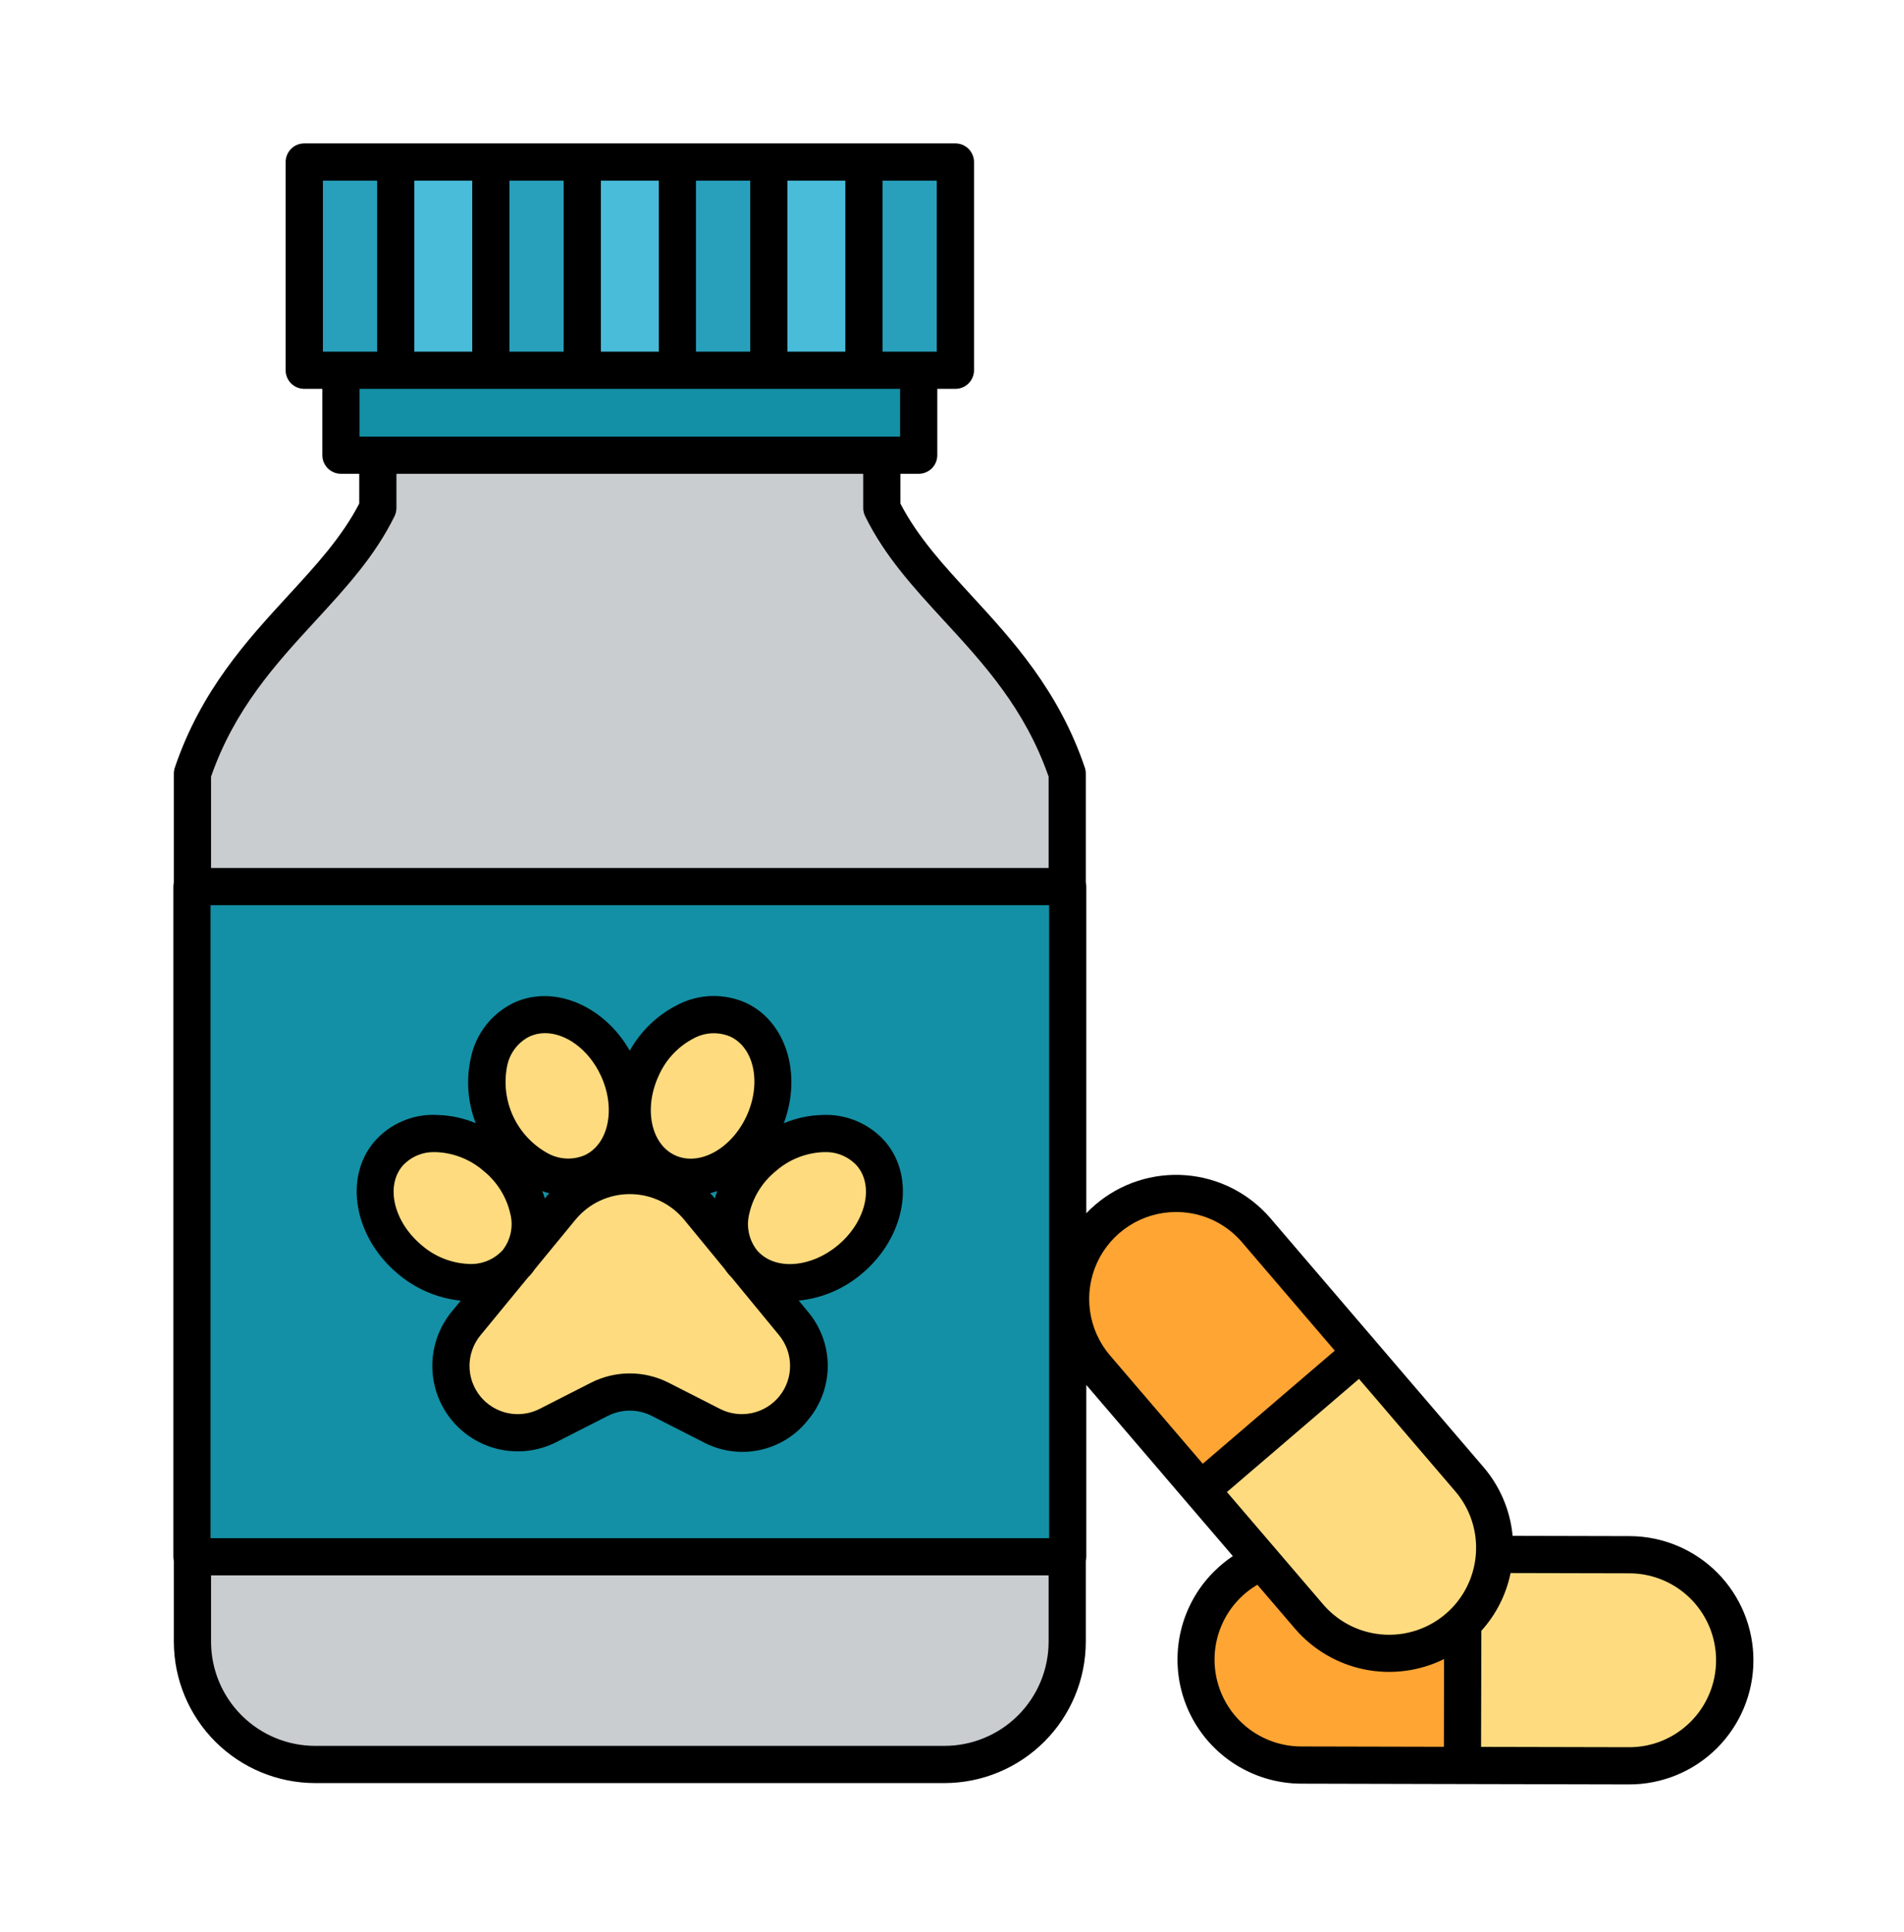 <svg width="70" height="71" viewBox="0 0 70 71" fill="none" xmlns="http://www.w3.org/2000/svg">
<g id="color_Line">
<path id="Vector" d="M32.419 18.672V10.362H13.89V18.672C12.266 21.971 8.65 23.779 7.074 28.43V60.339C7.074 61.536 7.55 62.684 8.396 63.53C9.242 64.376 10.389 64.851 11.586 64.851H34.723C35.92 64.851 37.067 64.376 37.913 63.53C38.759 62.684 39.235 61.536 39.235 60.339V28.43C37.659 23.779 34.043 21.972 32.419 18.672Z" fill="#CACDCF"/>
<path id="Vector_2" d="M32.409 16.73H13.902C13.54 16.73 13.192 16.586 12.936 16.33C12.679 16.073 12.535 15.726 12.535 15.363V11.983H33.776V15.363C33.776 15.726 33.632 16.073 33.375 16.33C33.119 16.586 32.771 16.73 32.409 16.73Z" fill="#1390A5"/>
<path id="Vector_3" d="M33.758 5.956H12.551C11.796 5.956 11.184 6.568 11.184 7.323V12.24C11.184 12.995 11.796 13.607 12.551 13.607H33.758C34.513 13.607 35.126 12.995 35.126 12.24V7.323C35.126 6.568 34.513 5.956 33.758 5.956Z" fill="#49BCD9"/>
<path id="Vector_4" d="M14.549 13.607H12.555C12.192 13.607 11.844 13.463 11.588 13.207C11.332 12.95 11.188 12.602 11.188 12.24V7.323C11.188 6.961 11.332 6.613 11.588 6.356C11.844 6.1 12.192 5.956 12.555 5.956H14.549L14.549 13.607Z" fill="#28A0BC"/>
<path id="Vector_5" d="M18.045 5.956H21.406V13.607H18.045V5.956Z" fill="#28A0BC"/>
<path id="Vector_6" d="M24.902 5.956H28.263V13.607H24.902V5.956Z" fill="#28A0BC"/>
<path id="Vector_7" d="M33.756 13.607H31.762V5.956H33.756C34.118 5.956 34.466 6.1 34.722 6.356C34.979 6.613 35.123 6.961 35.123 7.323V12.24C35.123 12.602 34.979 12.95 34.722 13.207C34.466 13.463 34.118 13.607 33.756 13.607Z" fill="#28A0BC"/>
<path id="Vector_8" d="M7.057 32.585H39.254V57.218H7.057V32.585Z" fill="#1390A5"/>
<g id="Group">
<path id="Vector_9" d="M22.039 51.429L20.149 52.391C17.776 53.599 15.445 50.698 17.136 48.642L20.623 44.4C20.93 44.026 21.317 43.725 21.754 43.518C22.192 43.311 22.67 43.204 23.154 43.204C23.638 43.204 24.116 43.311 24.553 43.518C24.991 43.725 25.377 44.026 25.684 44.4L29.171 48.642C30.862 50.698 28.531 53.599 26.159 52.391L24.269 51.429C23.923 51.253 23.541 51.161 23.154 51.161C22.766 51.161 22.384 51.253 22.039 51.429Z" fill="#FEDB7F"/>
<path id="Vector_10" d="M21.793 43.058C23.024 42.483 23.437 40.764 22.715 39.218C21.994 37.672 20.41 36.885 19.179 37.46C17.947 38.035 17.534 39.754 18.256 41.3C18.978 42.846 20.561 43.633 21.793 43.058Z" fill="#FEDB7F"/>
<path id="Vector_11" d="M28.057 41.343C28.779 39.797 28.366 38.078 27.134 37.503C25.903 36.928 24.32 37.715 23.598 39.261C22.876 40.807 23.289 42.526 24.521 43.101C25.752 43.676 27.335 42.889 28.057 41.343Z" fill="#FEDB7F"/>
<path id="Vector_12" d="M19.007 46.397C19.881 45.355 19.53 43.622 18.223 42.525C16.916 41.428 15.148 41.382 14.274 42.423C13.4 43.465 13.751 45.198 15.058 46.295C16.365 47.392 18.133 47.438 19.007 46.397Z" fill="#FEDB7F"/>
<path id="Vector_13" d="M31.26 46.277C32.567 45.18 32.918 43.447 32.044 42.405C31.17 41.364 29.402 41.41 28.095 42.507C26.788 43.604 26.437 45.337 27.311 46.379C28.185 47.42 29.953 47.374 31.26 46.277Z" fill="#FEDB7F"/>
<path id="Vector_14" d="M52.443 64.883L59.884 64.9C60.393 64.901 60.898 64.802 61.369 64.608C61.84 64.415 62.269 64.13 62.63 63.77C62.991 63.411 63.278 62.984 63.474 62.514C63.67 62.043 63.771 61.539 63.772 61.03C63.774 60.52 63.674 60.015 63.481 59.544C63.287 59.073 63.002 58.645 62.642 58.284C62.283 57.923 61.856 57.636 61.386 57.44C60.916 57.244 60.411 57.142 59.902 57.141L52.461 57.124L52.443 64.883Z" fill="#FEDB7F"/>
</g>
<path id="Vector_15" d="M53.783 57.127L47.861 57.113C46.832 57.111 45.845 57.517 45.115 58.243C44.386 58.969 43.975 59.955 43.973 60.984C43.971 61.493 44.071 61.998 44.264 62.469C44.458 62.94 44.743 63.369 45.103 63.73C45.462 64.091 45.889 64.378 46.359 64.574C46.83 64.77 47.334 64.871 47.843 64.872L53.765 64.886L53.783 57.127Z" fill="#FFA533"/>
<path id="Vector_16" d="M43.285 53.76L48.125 59.411C48.457 59.798 48.861 60.116 49.315 60.346C49.77 60.577 50.265 60.716 50.773 60.755C51.281 60.795 51.791 60.733 52.276 60.575C52.76 60.417 53.209 60.165 53.596 59.834C53.983 59.502 54.3 59.098 54.531 58.644C54.762 58.19 54.901 57.694 54.94 57.186C54.979 56.678 54.918 56.168 54.76 55.683C54.602 55.199 54.35 54.751 54.018 54.364L49.178 48.713L43.285 53.76Z" fill="#FEDB7F"/>
<path id="Vector_17" d="M50.035 49.715L46.184 45.218C45.514 44.436 44.562 43.953 43.536 43.873C42.51 43.794 41.495 44.126 40.713 44.795C39.932 45.464 39.448 46.416 39.369 47.442C39.29 48.468 39.621 49.484 40.291 50.265L44.142 54.762L50.035 49.715Z" fill="#FFA533"/>
<path id="Vector_18" d="M14.618 46.809C15.273 47.369 16.083 47.716 16.94 47.804L16.608 48.207C16.15 48.765 15.898 49.463 15.894 50.184C15.89 50.906 16.134 51.606 16.586 52.169C17.038 52.731 17.67 53.121 18.375 53.272C19.081 53.424 19.817 53.328 20.46 53L22.349 52.038C22.599 51.911 22.875 51.845 23.154 51.845C23.434 51.845 23.709 51.911 23.959 52.038L25.849 53C26.489 53.342 27.229 53.445 27.937 53.293C28.646 53.141 29.279 52.743 29.722 52.169C30.184 51.611 30.436 50.909 30.432 50.184C30.428 49.46 30.169 48.76 29.7 48.207L29.366 47.802C30.224 47.715 31.035 47.369 31.691 46.809C33.284 45.471 33.674 43.303 32.559 41.975C32.269 41.641 31.906 41.377 31.498 41.205C31.091 41.032 30.649 40.955 30.207 40.98C29.729 40.995 29.257 41.098 28.816 41.283C29.491 39.483 28.907 37.55 27.426 36.859C27.021 36.678 26.581 36.593 26.139 36.608C25.696 36.624 25.263 36.742 24.873 36.952C24.148 37.325 23.55 37.904 23.154 38.617C22.206 36.957 20.358 36.172 18.883 36.859C18.484 37.053 18.135 37.335 17.863 37.684C17.591 38.033 17.402 38.441 17.312 38.874C17.13 39.677 17.193 40.515 17.491 41.282C17.05 41.097 16.579 40.995 16.102 40.98C15.659 40.952 15.216 41.028 14.808 41.201C14.4 41.373 14.037 41.638 13.749 41.975C12.634 43.303 13.024 45.471 14.618 46.809ZM28.527 43.039C29.004 42.622 29.609 42.378 30.242 42.346C30.261 42.346 30.28 42.346 30.298 42.346C30.526 42.335 30.753 42.375 30.962 42.463C31.172 42.551 31.36 42.684 31.512 42.854C32.142 43.604 31.828 44.909 30.812 45.762C29.796 46.615 28.456 46.698 27.826 45.946C27.681 45.759 27.58 45.541 27.532 45.309C27.483 45.077 27.489 44.837 27.547 44.607C27.688 43.989 28.034 43.437 28.527 43.039ZM24.22 39.528C24.477 38.948 24.922 38.472 25.482 38.175C25.689 38.059 25.919 37.992 26.156 37.978C26.393 37.965 26.629 38.006 26.848 38.098C27.736 38.512 28.003 39.827 27.442 41.03C26.882 42.232 25.702 42.874 24.814 42.459C23.926 42.045 23.66 40.73 24.22 39.528ZM26.372 43.775C26.338 43.865 26.307 43.956 26.28 44.047L26.213 43.966C26.18 43.926 26.144 43.892 26.11 43.854C26.198 43.831 26.285 43.805 26.372 43.775ZM23.154 43.888C23.537 43.887 23.916 43.972 24.262 44.135C24.608 44.299 24.914 44.538 25.157 44.834L26.641 46.64C26.686 46.703 26.729 46.766 26.779 46.825C26.814 46.867 26.853 46.904 26.89 46.943L28.644 49.076C28.902 49.39 29.045 49.784 29.047 50.192C29.05 50.599 28.912 50.995 28.657 51.312C28.401 51.63 28.045 51.85 27.646 51.935C27.248 52.021 26.833 51.967 26.47 51.782L24.58 50.819C24.138 50.595 23.65 50.478 23.154 50.478C22.659 50.478 22.171 50.595 21.729 50.819L19.839 51.782C19.476 51.967 19.061 52.021 18.662 51.936C18.264 51.85 17.907 51.63 17.652 51.312C17.397 50.995 17.259 50.599 17.261 50.192C17.264 49.785 17.406 49.39 17.665 49.076L19.414 46.948C19.453 46.907 19.493 46.869 19.53 46.825C19.58 46.766 19.623 46.703 19.668 46.64L21.152 44.834C21.395 44.538 21.7 44.299 22.047 44.135C22.393 43.972 22.771 43.887 23.154 43.888ZM19.939 43.779C20.024 43.808 20.109 43.836 20.195 43.858C20.162 43.894 20.127 43.928 20.096 43.966L20.029 44.047C20.003 43.957 19.972 43.868 19.939 43.779ZM18.642 39.194C18.686 38.961 18.782 38.741 18.924 38.551C19.066 38.361 19.25 38.206 19.461 38.098C19.642 38.014 19.839 37.971 20.039 37.972C20.808 37.972 21.643 38.573 22.088 39.528C22.649 40.73 22.382 42.045 21.494 42.459C21.276 42.551 21.039 42.592 20.802 42.579C20.566 42.565 20.335 42.498 20.128 42.382C19.575 42.076 19.134 41.602 18.867 41.03C18.6 40.457 18.521 39.815 18.642 39.194ZM14.796 42.853C14.948 42.684 15.136 42.551 15.346 42.463C15.556 42.375 15.783 42.335 16.011 42.346C16.029 42.346 16.048 42.346 16.067 42.346C16.7 42.378 17.304 42.622 17.782 43.039H17.782C18.275 43.437 18.62 43.989 18.761 44.607C18.82 44.837 18.825 45.077 18.777 45.309C18.728 45.541 18.628 45.759 18.482 45.947C18.322 46.121 18.125 46.258 17.905 46.345C17.685 46.433 17.448 46.47 17.212 46.454C16.578 46.422 15.974 46.178 15.497 45.762C14.48 44.909 14.166 43.604 14.796 42.853Z" fill="black"/>
<path id="Vector_19" d="M59.906 56.458L55.611 56.448C55.524 55.514 55.149 54.63 54.538 53.919L50.557 49.272L50.556 49.27L46.705 44.773C45.917 43.855 44.797 43.287 43.59 43.194C42.384 43.101 41.19 43.49 40.271 44.276C40.154 44.376 40.043 44.481 39.938 44.591V32.585C39.938 32.534 39.931 32.483 39.919 32.433V28.43C39.919 28.355 39.907 28.281 39.883 28.21C38.922 25.374 37.221 23.525 35.721 21.894C34.705 20.79 33.743 19.744 33.104 18.51V17.414H33.776C33.957 17.414 34.131 17.342 34.259 17.214C34.388 17.085 34.459 16.912 34.459 16.73V14.291H35.127C35.308 14.291 35.482 14.219 35.61 14.091C35.738 13.962 35.81 13.788 35.81 13.607V5.956C35.81 5.775 35.738 5.601 35.61 5.473C35.482 5.344 35.308 5.272 35.127 5.272H11.184C11.003 5.272 10.829 5.344 10.701 5.473C10.573 5.601 10.501 5.775 10.501 5.956V13.607C10.501 13.788 10.573 13.962 10.701 14.091C10.829 14.219 11.003 14.291 11.184 14.291H11.851V16.73C11.851 16.912 11.923 17.085 12.052 17.214C12.18 17.342 12.354 17.414 12.535 17.414H13.207V18.509C12.568 19.744 11.606 20.789 10.59 21.894C9.09 23.525 7.389 25.374 6.428 28.21C6.404 28.281 6.392 28.355 6.391 28.43V32.433C6.38 32.483 6.373 32.534 6.373 32.585V57.217C6.373 57.269 6.38 57.32 6.391 57.37V60.339C6.393 61.717 6.941 63.037 7.915 64.011C8.889 64.985 10.209 65.533 11.587 65.535H34.724C36.101 65.533 37.422 64.985 38.396 64.011C39.37 63.037 39.918 61.717 39.919 60.339V57.37C39.931 57.32 39.937 57.269 39.938 57.217V50.902L42.766 54.203L42.766 54.205L45.325 57.192C45.077 57.358 44.846 57.548 44.634 57.759C43.994 58.395 43.558 59.208 43.38 60.092C43.202 60.977 43.29 61.895 43.633 62.729C43.977 63.564 44.56 64.278 45.309 64.781C46.059 65.284 46.94 65.554 47.843 65.556L52.443 65.567H52.444L59.885 65.584H59.896C61.106 65.585 62.267 65.106 63.124 64.251C63.98 63.396 64.463 62.236 64.464 61.026C64.465 59.815 63.986 58.654 63.131 57.797C62.276 56.941 61.116 56.459 59.906 56.458ZM32.446 6.639H34.439V12.924H32.446V6.639ZM28.948 6.639H31.078V12.924H28.948V6.639ZM25.587 6.639H27.581V12.924H25.587V6.639ZM22.091 6.639H24.22V12.924H22.091L22.091 6.639ZM18.73 6.639H20.723V12.924H18.73V6.639ZM15.233 6.639H17.362V12.924H15.233L15.233 6.639ZM18.046 14.291H33.092V16.047H13.219V14.291H18.046ZM11.871 12.924V6.639H13.866V12.924H11.871ZM7.759 28.544C8.633 26.041 10.139 24.404 11.596 22.82C12.719 21.599 13.78 20.447 14.504 18.974C14.55 18.88 14.575 18.777 14.575 18.672V17.414H31.736V18.672C31.736 18.777 31.761 18.88 31.807 18.974C32.531 20.447 33.592 21.599 34.714 22.82C36.172 24.404 37.678 26.041 38.552 28.544V31.901H7.759V28.544ZM38.552 60.339C38.551 61.354 38.147 62.327 37.43 63.045C36.712 63.763 35.739 64.166 34.724 64.167H11.587C10.572 64.166 9.599 63.763 8.881 63.045C8.163 62.327 7.76 61.354 7.759 60.339V57.901H38.552V60.339ZM38.571 56.534H7.74V33.269H38.571V56.534ZM40.812 49.821C40.414 49.357 40.158 48.789 40.074 48.184C39.989 47.579 40.08 46.963 40.334 46.408C40.589 45.853 40.998 45.382 41.512 45.052C42.025 44.722 42.623 44.546 43.234 44.545C43.317 44.545 43.401 44.548 43.485 44.555C43.904 44.586 44.312 44.7 44.687 44.89C45.061 45.08 45.394 45.343 45.666 45.662L49.073 49.641L44.219 53.798L40.812 49.821ZM53.084 64.201L47.846 64.189C47.145 64.189 46.464 63.959 45.907 63.534C45.35 63.109 44.948 62.512 44.764 61.836C44.58 61.16 44.623 60.441 44.888 59.792C45.152 59.144 45.623 58.6 46.227 58.245L47.607 59.856C48.266 60.625 49.164 61.153 50.157 61.356C51.15 61.559 52.182 61.425 53.091 60.977L53.084 64.201ZM54.259 57.134C54.21 57.764 53.976 58.366 53.585 58.863C53.194 59.36 52.665 59.73 52.064 59.926C51.463 60.122 50.818 60.136 50.209 59.965C49.6 59.794 49.056 59.447 48.645 58.967L45.108 54.837L49.963 50.679L53.5 54.808C53.774 55.127 53.982 55.496 54.112 55.895C54.242 56.294 54.292 56.715 54.259 57.134ZM62.15 63.286C61.854 63.582 61.502 63.816 61.116 63.976C60.729 64.136 60.314 64.218 59.895 64.216H59.888L54.451 64.204L54.461 59.938C55.003 59.339 55.374 58.606 55.536 57.815L59.903 57.825C60.535 57.826 61.152 58.015 61.677 58.367C62.202 58.72 62.61 59.22 62.851 59.804C63.091 60.389 63.153 61.032 63.028 61.651C62.904 62.271 62.598 62.84 62.15 63.286Z" fill="black"/>
</g>
</svg>
